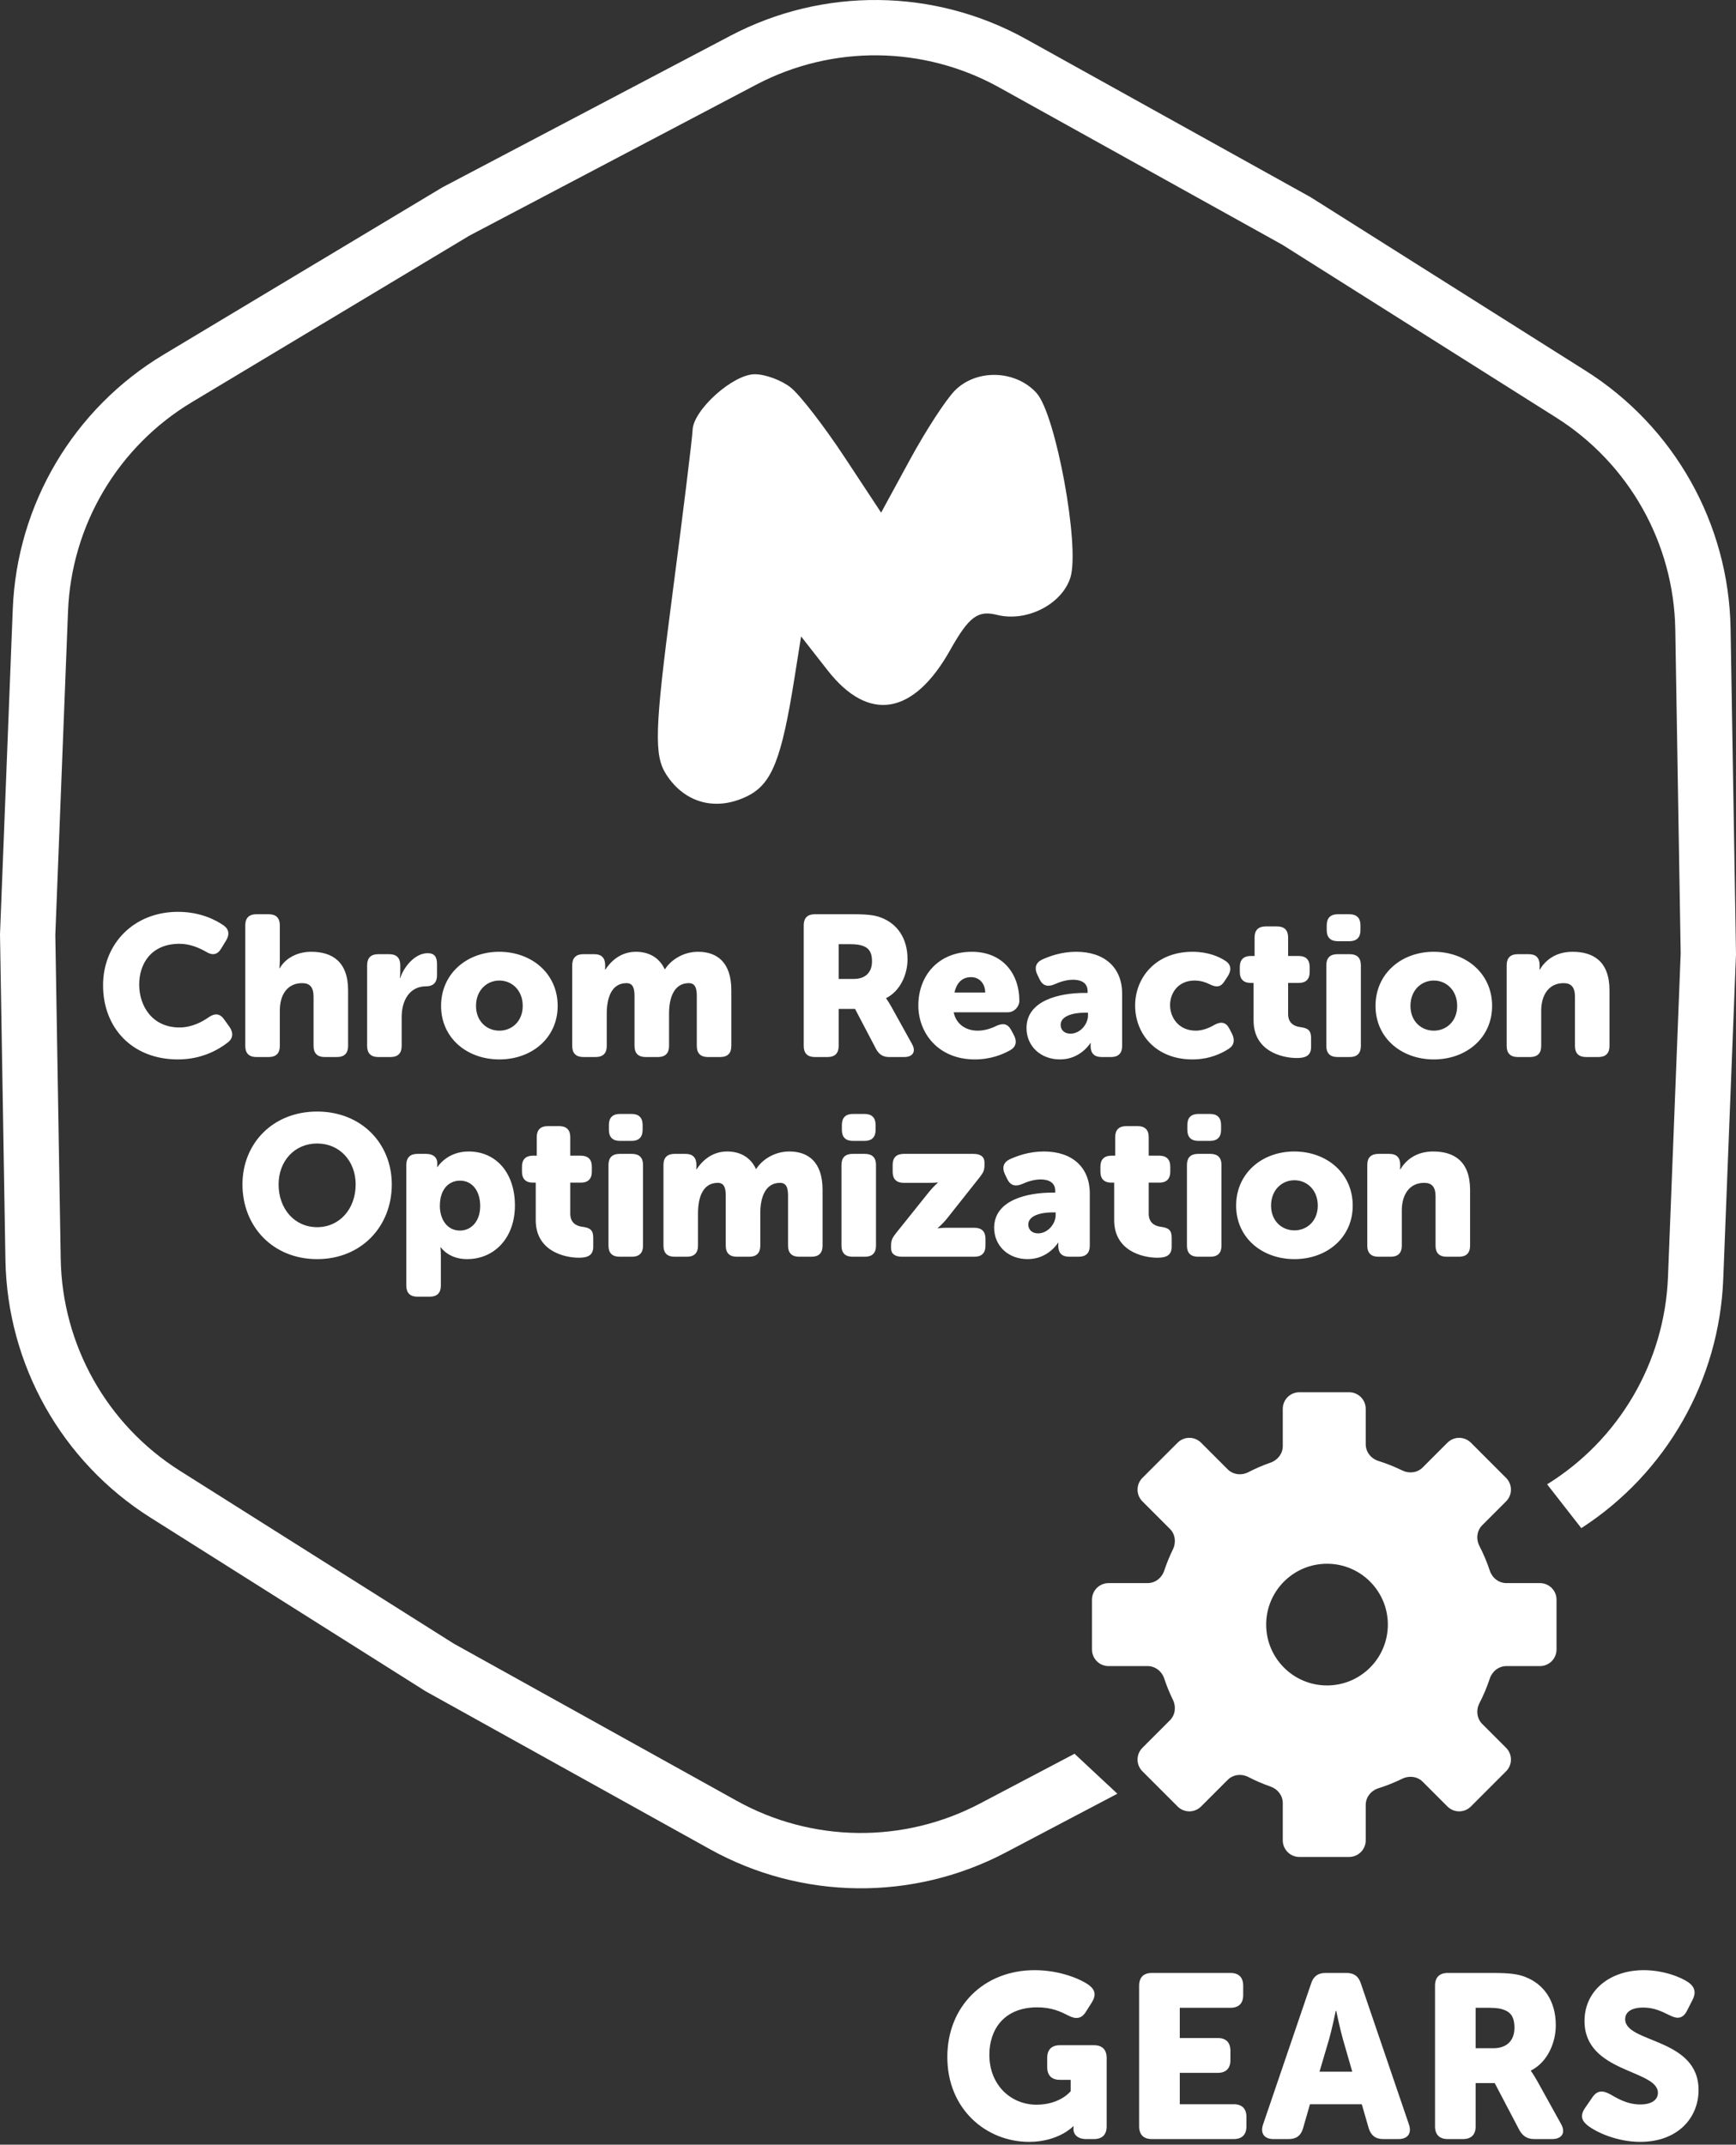 <?xml version="1.0" encoding="UTF-8"?> <svg xmlns="http://www.w3.org/2000/svg" width="200" height="247" viewBox="0 0 200 247" fill="none"><rect x="0" y="0" width="200" height="247" fill="#333333" stroke="none"/><path fill-rule="evenodd" clip-rule="evenodd" d="M97.266 52.602C94.929 49.062 92.153 45.476 91.097 44.633C90.038 43.791 88.176 43.1 86.956 43.1C84.444 43.1 79.858 47.22 79.791 49.537C79.766 50.38 78.697 59.069 77.416 68.846C75.421 84.056 75.328 86.997 76.769 89.218C78.91 92.52 82.526 93.471 86.126 91.676C88.918 90.283 90.038 87.471 91.524 78.12L92.291 73.296L95.346 77.201C100.073 83.24 105.239 82.389 109.462 74.876C111.628 71.022 112.644 70.259 114.871 70.818C118.275 71.673 122.338 69.606 123.317 66.519C124.44 62.981 121.642 47.721 119.419 45.265C117.014 42.608 112.523 42.463 110.022 44.964C108.997 45.989 106.663 49.575 104.836 52.933L101.512 59.039L97.266 52.602Z" fill="white"></path><path d="M11.873 113.481C11.873 108.697 15.415 105.017 20.498 105.017C23.028 105.017 24.799 105.914 25.765 106.581C26.409 107.041 26.455 107.662 26.041 108.329L25.466 109.272C25.029 109.985 24.454 110.054 23.741 109.617C22.982 109.18 21.901 108.697 20.682 108.697C17.393 108.697 16.036 111.02 16.036 113.389C16.036 115.827 17.508 118.334 20.682 118.334C22.062 118.334 23.258 117.713 24.04 117.161C24.73 116.678 25.328 116.701 25.811 117.391L26.455 118.288C26.892 118.932 26.869 119.576 26.248 120.059C25.213 120.864 23.281 122.014 20.498 122.014C15.208 122.014 11.873 118.357 11.873 113.481ZM28.258 120.473V106.558C28.258 105.73 28.695 105.293 29.523 105.293H30.972C31.8 105.293 32.237 105.73 32.237 106.558V110.491C32.237 111.089 32.191 111.503 32.191 111.503H32.237C32.904 110.33 34.284 109.617 35.848 109.617C38.24 109.617 40.103 110.721 40.103 114.056V120.473C40.103 121.301 39.666 121.738 38.838 121.738H37.389C36.561 121.738 36.124 121.301 36.124 120.473V114.792C36.124 113.688 35.687 113.228 34.813 113.228C33.088 113.228 32.237 114.585 32.237 116.402V120.473C32.237 121.301 31.8 121.738 30.972 121.738H29.523C28.695 121.738 28.258 121.301 28.258 120.473ZM42.296 120.473V111.158C42.296 110.33 42.733 109.893 43.561 109.893H44.849C45.677 109.893 46.114 110.33 46.114 111.158V111.894C46.114 112.285 46.068 112.63 46.068 112.63H46.114C46.505 111.411 47.77 109.778 49.265 109.778C50.07 109.778 50.346 110.215 50.346 111.043V112.331C50.346 113.159 49.909 113.596 49.081 113.596C47.195 113.596 46.275 115.206 46.275 117.138V120.473C46.275 121.301 45.838 121.738 45.01 121.738H43.561C42.733 121.738 42.296 121.301 42.296 120.473ZM50.815 115.85C50.815 112.124 53.805 109.617 57.508 109.617C61.257 109.617 64.247 112.124 64.247 115.85C64.247 119.553 61.257 122.014 57.531 122.014C53.805 122.014 50.815 119.553 50.815 115.85ZM54.84 115.85C54.84 117.621 56.082 118.702 57.531 118.702C58.98 118.702 60.222 117.621 60.222 115.85C60.222 114.056 58.98 112.929 57.531 112.929C56.082 112.929 54.84 114.056 54.84 115.85ZM65.924 120.473V111.158C65.924 110.33 66.362 109.893 67.189 109.893H68.478C69.305 109.893 69.719 110.33 69.719 111.158V111.365C69.719 111.48 69.697 111.664 69.697 111.664H69.743C70.294 110.836 71.398 109.617 73.261 109.617C74.757 109.617 75.953 110.284 76.573 111.618H76.62C77.24 110.629 78.644 109.617 80.415 109.617C82.576 109.617 84.255 110.79 84.255 114.056V120.473C84.255 121.301 83.819 121.738 82.99 121.738H81.541C80.713 121.738 80.276 121.301 80.276 120.473V114.723C80.276 113.849 80.115 113.228 79.356 113.228C77.632 113.228 77.079 114.953 77.079 116.724V120.473C77.079 121.301 76.642 121.738 75.814 121.738H74.365C73.537 121.738 73.1 121.301 73.1 120.473V114.723C73.1 113.849 72.939 113.228 72.18 113.228C70.364 113.228 69.903 115.091 69.903 116.724V120.473C69.903 121.301 69.466 121.738 68.638 121.738H67.189C66.362 121.738 65.924 121.301 65.924 120.473ZM92.595 120.473V106.558C92.595 105.73 93.032 105.293 93.86 105.293H98.322C100.001 105.293 100.806 105.408 101.519 105.684C103.382 106.397 104.555 108.076 104.555 110.468C104.555 112.216 103.727 114.125 102.094 114.953V114.999C102.094 114.999 102.324 115.298 102.715 115.988L105.061 120.22C105.567 121.094 105.176 121.738 104.187 121.738H102.439C101.749 121.738 101.289 121.462 100.944 120.841L98.506 116.195H96.62V120.473C96.62 121.301 96.183 121.738 95.355 121.738H93.86C93.032 121.738 92.595 121.301 92.595 120.473ZM96.62 112.745H98.368C99.656 112.745 100.461 112.032 100.461 110.721C100.461 109.893 100.254 109.272 99.495 108.973C99.127 108.812 98.644 108.743 97.977 108.743H96.62V112.745ZM105.799 115.804C105.799 112.331 108.145 109.617 111.963 109.617C115.482 109.617 117.437 112.101 117.437 115.275C117.437 115.896 116.885 116.586 116.103 116.586H109.87C110.169 118.035 111.365 118.702 112.63 118.702C113.435 118.702 114.194 118.449 114.792 118.15C115.551 117.805 116.103 117.897 116.494 118.633L116.816 119.231C117.184 119.944 117.069 120.565 116.379 120.956C115.528 121.439 114.125 122.014 112.308 122.014C108.076 122.014 105.799 118.955 105.799 115.804ZM109.962 114.309H113.504C113.504 113.343 112.883 112.538 111.871 112.538C110.721 112.538 110.169 113.366 109.962 114.309ZM118.262 118.403C118.262 115.229 122.034 114.355 124.955 114.355H125.3V114.148C125.3 113.159 124.495 112.837 123.621 112.837C122.862 112.837 122.08 113.09 121.482 113.366C120.723 113.688 120.148 113.55 119.78 112.814L119.504 112.239C119.159 111.526 119.297 110.905 120.01 110.537C120.907 110.123 122.287 109.617 123.989 109.617C127.255 109.617 129.279 111.434 129.279 114.447V120.473C129.279 121.301 128.842 121.738 128.014 121.738H126.91C126.082 121.738 125.645 121.324 125.645 120.45V120.358C125.645 120.22 125.668 120.128 125.668 120.128H125.622C125.622 120.128 124.495 122.014 122.126 122.014C119.849 122.014 118.262 120.45 118.262 118.403ZM122.195 118.035C122.195 118.587 122.586 119.047 123.322 119.047C124.472 119.047 125.346 117.92 125.346 116.954V116.632H124.978C123.759 116.632 122.195 116.954 122.195 118.035ZM130.776 115.804C130.776 112.63 133.122 109.617 137.377 109.617C139.171 109.617 140.436 110.169 141.195 110.675C141.839 111.089 141.885 111.733 141.471 112.4L141.08 112.998C140.643 113.711 140.114 113.734 139.378 113.366C138.918 113.136 138.32 112.929 137.63 112.929C135.744 112.929 134.801 114.355 134.801 115.758C134.801 117.161 135.767 118.702 137.768 118.702C138.55 118.702 139.332 118.38 139.907 118.035C140.666 117.621 141.241 117.713 141.632 118.472L141.931 119.047C142.276 119.737 142.207 120.358 141.586 120.772C140.758 121.324 139.332 122.014 137.377 122.014C133.145 122.014 130.776 119.07 130.776 115.804ZM144.422 117.529V113.205H144.077C143.272 113.205 142.835 112.768 142.835 111.94V111.365C142.835 110.537 143.272 110.1 144.1 110.1H144.537V107.961C144.537 107.133 144.974 106.696 145.802 106.696H147.136C147.964 106.696 148.401 107.133 148.401 107.961V110.1H149.62C150.448 110.1 150.885 110.537 150.885 111.365V111.94C150.885 112.768 150.448 113.205 149.643 113.205H148.401V116.793C148.401 117.805 149.068 118.196 149.781 118.288C150.701 118.403 151.046 118.679 151.046 119.553V120.588C151.046 121.531 150.471 121.853 149.413 121.853C147.665 121.853 144.422 121.048 144.422 117.529ZM154.114 108.398C153.286 108.398 152.849 107.961 152.849 107.133V106.558C152.849 105.73 153.286 105.293 154.114 105.293H155.471C156.299 105.293 156.736 105.73 156.736 106.558V107.133C156.736 107.961 156.299 108.398 155.471 108.398H154.114ZM152.803 120.473V111.158C152.803 110.33 153.24 109.893 154.068 109.893H155.517C156.345 109.893 156.782 110.33 156.782 111.158V120.473C156.782 121.301 156.345 121.738 155.517 121.738H154.068C153.24 121.738 152.803 121.301 152.803 120.473ZM158.47 115.85C158.47 112.124 161.46 109.617 165.163 109.617C168.912 109.617 171.902 112.124 171.902 115.85C171.902 119.553 168.912 122.014 165.186 122.014C161.46 122.014 158.47 119.553 158.47 115.85ZM162.495 115.85C162.495 117.621 163.737 118.702 165.186 118.702C166.635 118.702 167.877 117.621 167.877 115.85C167.877 114.056 166.635 112.929 165.186 112.929C163.737 112.929 162.495 114.056 162.495 115.85ZM173.58 120.473V111.158C173.58 110.33 174.017 109.893 174.845 109.893H176.133C176.961 109.893 177.375 110.33 177.375 111.158V111.365C177.375 111.48 177.352 111.664 177.352 111.664H177.398C177.95 110.744 179.077 109.617 181.17 109.617C183.562 109.617 185.425 110.721 185.425 114.056V120.473C185.425 121.301 184.988 121.738 184.16 121.738H182.711C181.883 121.738 181.446 121.301 181.446 120.473V114.792C181.446 113.688 181.009 113.228 180.135 113.228C178.364 113.228 177.559 114.7 177.559 116.379V120.473C177.559 121.301 177.122 121.738 176.294 121.738H174.845C174.017 121.738 173.58 121.301 173.58 120.473ZM27.933 136.412C27.933 131.697 31.429 128.017 36.535 128.017C41.641 128.017 45.137 131.697 45.137 136.412C45.137 141.242 41.641 145.014 36.535 145.014C31.429 145.014 27.933 141.242 27.933 136.412ZM32.096 136.412C32.096 139.218 33.936 141.334 36.535 141.334C39.134 141.334 40.974 139.218 40.974 136.412C40.974 133.721 39.134 131.697 36.535 131.697C33.936 131.697 32.096 133.721 32.096 136.412ZM46.811 148.073V134.158C46.811 133.33 47.248 132.893 48.076 132.893H49.111C49.939 132.893 50.376 133.33 50.376 133.928V134.181C50.376 134.296 50.353 134.411 50.353 134.411H50.399C50.399 134.411 51.48 132.617 53.987 132.617C57.207 132.617 59.323 135.147 59.323 138.827C59.323 142.576 56.954 145.014 53.803 145.014C51.664 145.014 50.79 143.657 50.79 143.657H50.744C50.744 143.657 50.79 144.071 50.79 144.669V148.073C50.79 148.901 50.353 149.338 49.525 149.338H48.076C47.248 149.338 46.811 148.901 46.811 148.073ZM50.675 138.896C50.675 140.322 51.434 141.725 52.998 141.725C54.24 141.725 55.321 140.713 55.321 138.896C55.321 137.125 54.378 135.975 52.998 135.975C51.802 135.975 50.675 136.849 50.675 138.896ZM61.721 140.529V136.205H61.376C60.571 136.205 60.134 135.768 60.134 134.94V134.365C60.134 133.537 60.571 133.1 61.399 133.1H61.836V130.961C61.836 130.133 62.273 129.696 63.101 129.696H64.435C65.263 129.696 65.7 130.133 65.7 130.961V133.1H66.919C67.747 133.1 68.184 133.537 68.184 134.365V134.94C68.184 135.768 67.747 136.205 66.942 136.205H65.7V139.793C65.7 140.805 66.367 141.196 67.08 141.288C68 141.403 68.345 141.679 68.345 142.553V143.588C68.345 144.531 67.77 144.853 66.712 144.853C64.964 144.853 61.721 144.048 61.721 140.529ZM71.413 131.398C70.585 131.398 70.148 130.961 70.148 130.133V129.558C70.148 128.73 70.585 128.293 71.413 128.293H72.77C73.598 128.293 74.035 128.73 74.035 129.558V130.133C74.035 130.961 73.598 131.398 72.77 131.398H71.413ZM70.102 143.473V134.158C70.102 133.33 70.539 132.893 71.367 132.893H72.816C73.644 132.893 74.081 133.33 74.081 134.158V143.473C74.081 144.301 73.644 144.738 72.816 144.738H71.367C70.539 144.738 70.102 144.301 70.102 143.473ZM76.436 143.473V134.158C76.436 133.33 76.873 132.893 77.701 132.893H78.989C79.817 132.893 80.231 133.33 80.231 134.158V134.365C80.231 134.48 80.208 134.664 80.208 134.664H80.254C80.806 133.836 81.91 132.617 83.773 132.617C85.268 132.617 86.464 133.284 87.085 134.618H87.131C87.752 133.629 89.155 132.617 90.926 132.617C93.088 132.617 94.767 133.79 94.767 137.056V143.473C94.767 144.301 94.33 144.738 93.502 144.738H92.053C91.225 144.738 90.788 144.301 90.788 143.473V137.723C90.788 136.849 90.627 136.228 89.868 136.228C88.143 136.228 87.591 137.953 87.591 139.724V143.473C87.591 144.301 87.154 144.738 86.326 144.738H84.877C84.049 144.738 83.612 144.301 83.612 143.473V137.723C83.612 136.849 83.451 136.228 82.692 136.228C80.875 136.228 80.415 138.091 80.415 139.724V143.473C80.415 144.301 79.978 144.738 79.15 144.738H77.701C76.873 144.738 76.436 144.301 76.436 143.473ZM98.254 131.398C97.426 131.398 96.989 130.961 96.989 130.133V129.558C96.989 128.73 97.426 128.293 98.254 128.293H99.611C100.439 128.293 100.876 128.73 100.876 129.558V130.133C100.876 130.961 100.439 131.398 99.611 131.398H98.254ZM96.943 143.473V134.158C96.943 133.33 97.38 132.893 98.208 132.893H99.657C100.485 132.893 100.922 133.33 100.922 134.158V143.473C100.922 144.301 100.485 144.738 99.657 144.738H98.208C97.38 144.738 96.943 144.301 96.943 143.473ZM102.656 143.749V143.45C102.656 142.829 102.817 142.553 103.208 142.047L107.003 137.309C107.601 136.573 108.038 136.228 108.038 136.228V136.182C108.038 136.182 107.739 136.228 107.003 136.228H104.105C103.277 136.228 102.84 135.791 102.84 134.963V134.158C102.84 133.33 103.277 132.893 104.105 132.893H112.155C112.983 132.893 113.42 133.238 113.42 133.882V134.181C113.42 134.802 113.259 135.078 112.868 135.584L109.096 140.345C108.521 141.058 108.038 141.426 108.038 141.426V141.472C108.038 141.472 108.337 141.403 109.096 141.403H112.27C113.098 141.403 113.535 141.84 113.535 142.668V143.473C113.535 144.301 113.098 144.738 112.27 144.738H103.921C103.093 144.738 102.656 144.393 102.656 143.749ZM114.534 141.403C114.534 138.229 118.306 137.355 121.227 137.355H121.572V137.148C121.572 136.159 120.767 135.837 119.893 135.837C119.134 135.837 118.352 136.09 117.754 136.366C116.995 136.688 116.42 136.55 116.052 135.814L115.776 135.239C115.431 134.526 115.569 133.905 116.282 133.537C117.179 133.123 118.559 132.617 120.261 132.617C123.527 132.617 125.551 134.434 125.551 137.447V143.473C125.551 144.301 125.114 144.738 124.286 144.738H123.182C122.354 144.738 121.917 144.324 121.917 143.45V143.358C121.917 143.22 121.94 143.128 121.94 143.128H121.894C121.894 143.128 120.767 145.014 118.398 145.014C116.121 145.014 114.534 143.45 114.534 141.403ZM118.467 141.035C118.467 141.587 118.858 142.047 119.594 142.047C120.744 142.047 121.618 140.92 121.618 139.954V139.632H121.25C120.031 139.632 118.467 139.954 118.467 141.035ZM128.362 140.529V136.205H128.017C127.212 136.205 126.775 135.768 126.775 134.94V134.365C126.775 133.537 127.212 133.1 128.04 133.1H128.477V130.961C128.477 130.133 128.914 129.696 129.742 129.696H131.076C131.904 129.696 132.341 130.133 132.341 130.961V133.1H133.56C134.388 133.1 134.825 133.537 134.825 134.365V134.94C134.825 135.768 134.388 136.205 133.583 136.205H132.341V139.793C132.341 140.805 133.008 141.196 133.721 141.288C134.641 141.403 134.986 141.679 134.986 142.553V143.588C134.986 144.531 134.411 144.853 133.353 144.853C131.605 144.853 128.362 144.048 128.362 140.529ZM138.055 131.398C137.227 131.398 136.79 130.961 136.79 130.133V129.558C136.79 128.73 137.227 128.293 138.055 128.293H139.412C140.24 128.293 140.677 128.73 140.677 129.558V130.133C140.677 130.961 140.24 131.398 139.412 131.398H138.055ZM136.744 143.473V134.158C136.744 133.33 137.181 132.893 138.009 132.893H139.458C140.286 132.893 140.723 133.33 140.723 134.158V143.473C140.723 144.301 140.286 144.738 139.458 144.738H138.009C137.181 144.738 136.744 144.301 136.744 143.473ZM142.411 138.85C142.411 135.124 145.401 132.617 149.104 132.617C152.853 132.617 155.843 135.124 155.843 138.85C155.843 142.553 152.853 145.014 149.127 145.014C145.401 145.014 142.411 142.553 142.411 138.85ZM146.436 138.85C146.436 140.621 147.678 141.702 149.127 141.702C150.576 141.702 151.818 140.621 151.818 138.85C151.818 137.056 150.576 135.929 149.127 135.929C147.678 135.929 146.436 137.056 146.436 138.85ZM157.52 143.473V134.158C157.52 133.33 157.957 132.893 158.785 132.893H160.073C160.901 132.893 161.315 133.33 161.315 134.158V134.365C161.315 134.48 161.292 134.664 161.292 134.664H161.338C161.89 133.744 163.017 132.617 165.11 132.617C167.502 132.617 169.365 133.721 169.365 137.056V143.473C169.365 144.301 168.928 144.738 168.1 144.738H166.651C165.823 144.738 165.386 144.301 165.386 143.473V137.792C165.386 136.688 164.949 136.228 164.075 136.228C162.304 136.228 161.499 137.7 161.499 139.379V143.473C161.499 144.301 161.062 144.738 160.234 144.738H158.785C157.957 144.738 157.52 144.301 157.52 143.473Z" fill="white"></path><path d="M109.139 236.912C109.139 242.933 113.635 246.679 118.558 246.679C121.957 246.679 123.643 244.886 123.643 244.886H123.696C123.696 244.886 123.669 244.993 123.669 245.154V245.208C123.669 245.85 124.178 246.358 125.141 246.358H126.024C126.987 246.358 127.496 245.85 127.496 244.886V237.019C127.496 236.056 126.987 235.547 126.024 235.547H122.117C121.154 235.547 120.645 236.056 120.645 237.019V238.063C120.645 239.026 121.154 239.535 122.117 239.535H123.348V240.846C123.348 240.846 122.144 242.398 119.415 242.398C116.498 242.398 113.982 240.177 113.982 236.644C113.982 233.754 115.668 231.186 119.495 231.186C121.154 231.186 122.171 231.667 123.054 232.122C123.937 232.577 124.579 232.524 125.088 231.721L125.783 230.624C126.292 229.794 126.211 229.179 125.409 228.59C124.633 228.028 122.251 226.904 119.2 226.904C113.34 226.904 109.139 231.079 109.139 236.912Z" fill="white"></path><path d="M131.237 244.886C131.237 245.85 131.745 246.358 132.708 246.358H142.128C143.091 246.358 143.599 245.85 143.599 244.886V243.816C143.599 242.853 143.091 242.344 142.128 242.344H135.919V238.732H140.281C141.245 238.732 141.753 238.223 141.753 237.26V236.19C141.753 235.226 141.245 234.718 140.281 234.718H135.919V231.239H141.753C142.716 231.239 143.225 230.731 143.225 229.767V228.697C143.225 227.734 142.716 227.225 141.753 227.225H132.708C131.745 227.225 131.237 227.734 131.237 228.697V244.886Z" fill="white"></path><path d="M145.515 244.672C145.167 245.689 145.648 246.358 146.719 246.358H148.485C149.341 246.358 149.876 245.957 150.117 245.127L150.92 242.344H156.887L157.69 245.127C157.958 245.957 158.493 246.358 159.349 246.358H161.115C162.186 246.358 162.667 245.689 162.32 244.672L156.78 228.429C156.513 227.6 155.978 227.225 155.121 227.225H152.713C151.857 227.225 151.321 227.6 151.054 228.429L145.515 244.672ZM152.017 238.598L153.114 234.878C153.462 233.674 153.89 231.587 153.89 231.587H153.944C153.944 231.587 154.372 233.674 154.72 234.878L155.79 238.598H152.017Z" fill="white"></path><path d="M165.325 244.886C165.325 245.85 165.833 246.358 166.796 246.358H168.536C169.499 246.358 170.007 245.85 170.007 244.886V239.909H172.202L175.038 245.315C175.44 246.037 175.975 246.358 176.778 246.358H178.811C179.962 246.358 180.417 245.609 179.828 244.592L177.099 239.668C176.644 238.866 176.376 238.518 176.376 238.518V238.464C178.276 237.501 179.239 235.28 179.239 233.246C179.239 230.463 177.875 228.51 175.707 227.68C174.878 227.359 173.941 227.225 171.988 227.225H166.796C165.833 227.225 165.325 227.734 165.325 228.697V244.886ZM170.007 235.895V231.239H171.586C172.362 231.239 172.924 231.319 173.352 231.507C174.235 231.855 174.476 232.577 174.476 233.54C174.476 235.066 173.54 235.895 172.041 235.895H170.007Z" fill="white"></path><path d="M182.896 244.779C183.913 245.582 186.295 246.679 188.971 246.679C193.279 246.679 195.687 243.923 195.687 240.712C195.687 234.664 187.231 235.333 187.231 232.55C187.231 231.801 187.847 231.212 189.318 231.212C190.576 231.212 191.459 231.667 192.342 232.095C193.091 232.47 193.814 232.631 194.349 231.587L194.991 230.329C195.393 229.553 195.312 228.884 194.536 228.322C193.627 227.68 191.593 226.904 189.372 226.904C185.492 226.904 182.548 229.232 182.548 232.764C182.548 238.758 191.004 238.33 191.004 241.033C191.004 241.782 190.362 242.371 188.971 242.371C187.311 242.371 186.107 241.515 185.492 241.194C184.609 240.712 183.993 240.765 183.458 241.541L182.629 242.746C181.933 243.736 182.334 244.324 182.896 244.779Z" fill="white"></path><path fill-rule="evenodd" clip-rule="evenodd" d="M51.135 21.488L50.978 21.571L50.825 21.663L18.839 40.847C8.475 47.063 1.944 58.086 1.47 70.162L0.007 107.431L0 107.609L0.003 107.787L0.624 145.08C0.825 157.164 7.106 168.331 17.327 174.78L48.872 194.681L49.022 194.776L49.178 194.863L81.785 212.971C92.35 218.839 105.162 218.983 115.857 213.356L128.728 206.583L123.794 201.98L112.891 207.717C104.098 212.344 93.564 212.225 84.878 207.401L52.271 189.293L20.727 169.391C12.323 164.09 7.16 154.908 6.994 144.974L6.373 107.681L7.836 70.412C8.226 60.484 13.595 51.421 22.116 46.311L54.102 27.127L87.109 9.759C95.903 5.132 106.436 5.251 115.122 10.075L147.729 28.184L179.273 48.085C187.677 53.387 192.84 62.568 193.006 72.503L193.627 109.795L192.164 147.064C191.78 156.854 186.554 165.801 178.24 170.949L182.178 175.996C191.951 169.682 198.072 158.99 198.53 147.314L199.993 110.045L200 109.867L199.997 109.689L199.376 72.397C199.175 60.313 192.894 49.145 182.673 42.697L151.128 22.795L150.978 22.7L150.822 22.614L118.215 4.505C107.65 -1.362 94.838 -1.507 84.143 4.121L51.135 21.488Z" fill="white"></path><path fill-rule="evenodd" clip-rule="evenodd" d="M157.342 162.257C157.342 161.201 156.486 160.346 155.43 160.346H149.696C148.64 160.346 147.785 161.201 147.785 162.257V166.549C147.785 167.415 147.199 168.164 146.381 168.449C145.499 168.756 144.645 169.124 143.825 169.548C143.038 169.955 142.066 169.851 141.44 169.224L138.372 166.156C137.625 165.41 136.415 165.41 135.669 166.156L131.614 170.211C130.868 170.957 130.868 172.167 131.614 172.914L134.786 176.086C135.402 176.701 135.515 177.65 135.132 178.431C134.745 179.223 134.408 180.044 134.128 180.891C133.852 181.725 133.096 182.327 132.218 182.327H127.715C126.659 182.327 125.804 183.182 125.804 184.238V189.972C125.804 191.028 126.659 191.884 127.715 191.884H132.218C133.096 191.884 133.852 192.485 134.128 193.319C134.408 194.166 134.745 194.987 135.132 195.779C135.515 196.56 135.402 197.509 134.787 198.124L131.614 201.297C130.868 202.043 130.868 203.253 131.614 204L135.669 208.054C136.415 208.801 137.625 208.801 138.372 208.054L141.44 204.987C142.067 204.36 143.038 204.255 143.826 204.662C144.645 205.086 145.499 205.454 146.381 205.761C147.199 206.046 147.785 206.795 147.785 207.661V211.953C147.785 213.009 148.64 213.865 149.696 213.865H155.43C156.486 213.865 157.342 213.009 157.342 211.953V207.871C157.342 206.981 157.959 206.218 158.808 205.952C159.757 205.654 160.675 205.286 161.556 204.855C162.337 204.472 163.285 204.585 163.901 205.2L166.754 208.054C167.501 208.801 168.711 208.801 169.458 208.054L173.512 204C174.259 203.253 174.259 202.043 173.512 201.297L170.763 198.547C170.136 197.92 170.032 196.949 170.439 196.161C170.908 195.253 171.31 194.303 171.635 193.319C171.912 192.485 172.667 191.884 173.545 191.884H177.411C178.467 191.884 179.323 191.028 179.323 189.972V184.238C179.323 183.182 178.467 182.327 177.411 182.327H173.545C172.667 182.327 171.912 181.725 171.635 180.891C171.31 179.907 170.908 178.958 170.439 178.049C170.032 177.261 170.136 176.29 170.763 175.663L173.512 172.914C174.259 172.167 174.259 170.957 173.512 170.211L169.458 166.156C168.711 165.41 167.501 165.41 166.754 166.156L163.901 169.01C163.286 169.625 162.337 169.738 161.556 169.356C160.675 168.924 159.757 168.557 158.808 168.259C157.959 167.992 157.342 167.229 157.342 166.339V162.257ZM152.882 194.113C156.752 194.113 159.89 190.976 159.89 187.105C159.89 183.234 156.752 180.097 152.882 180.097C149.011 180.097 145.873 183.234 145.873 187.105C145.873 190.976 149.011 194.113 152.882 194.113Z" fill="white"></path></svg> 
